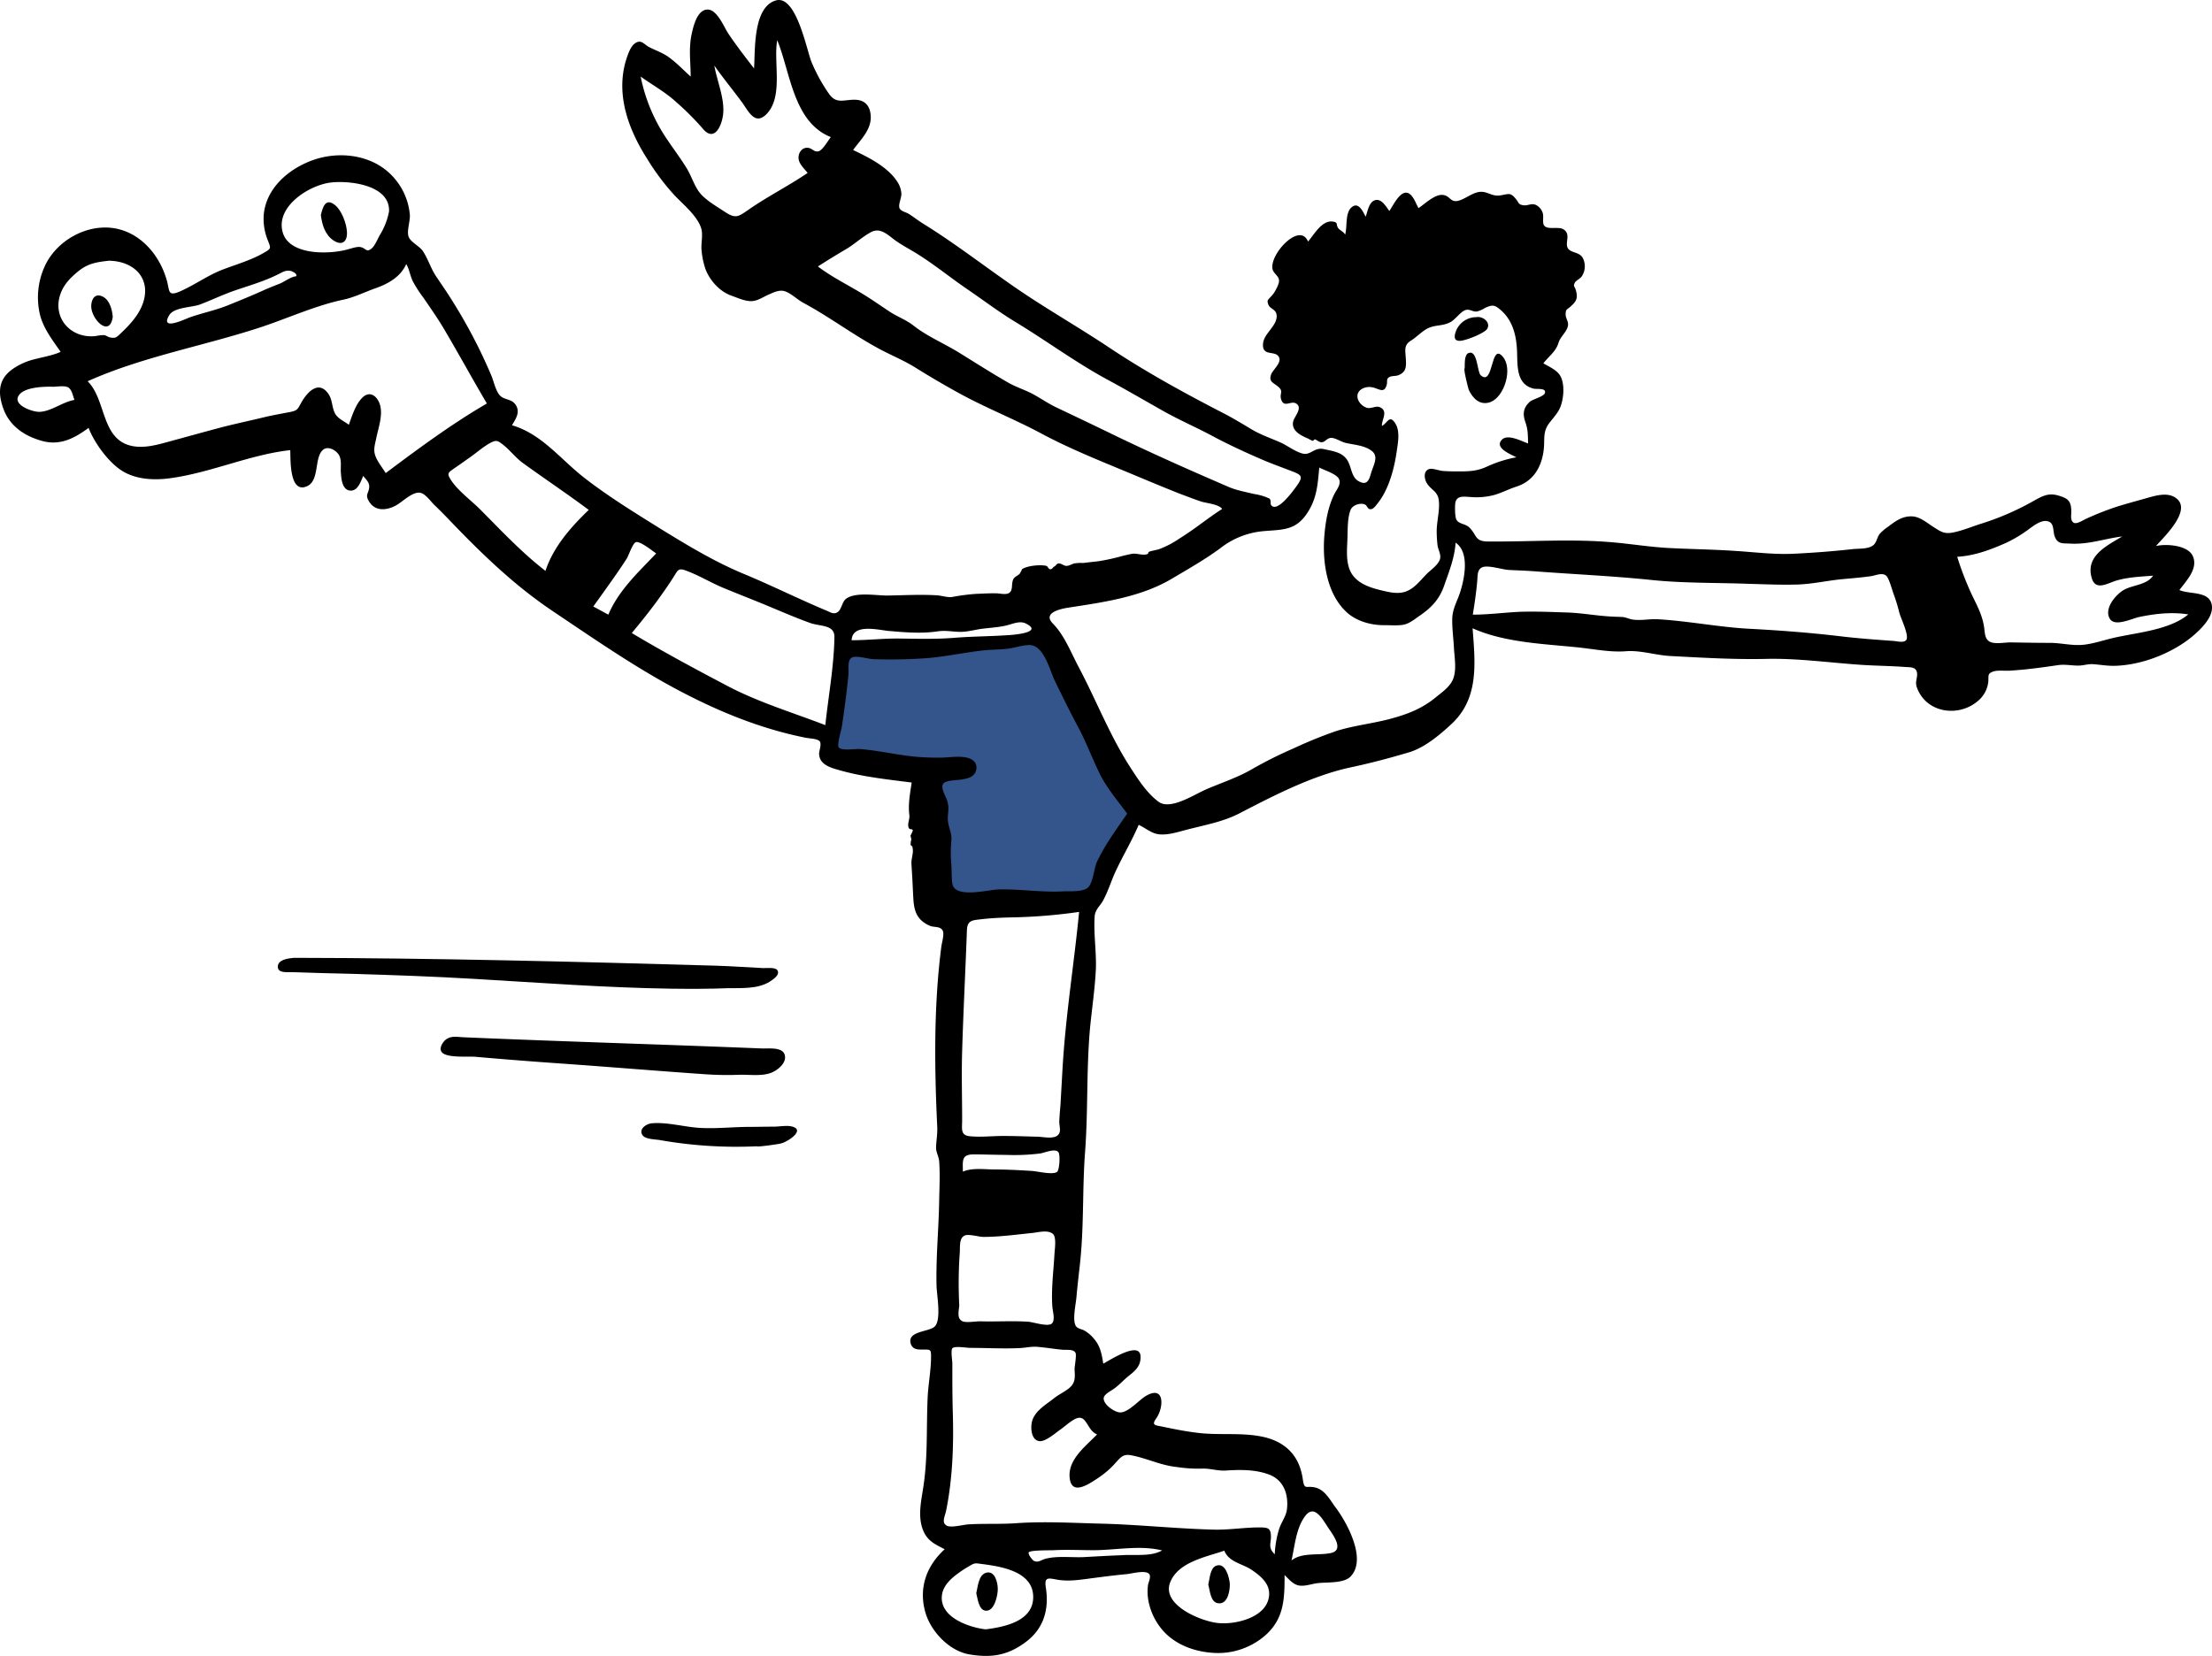 <svg id="Layer_1" data-name="Layer 1" xmlns="http://www.w3.org/2000/svg" viewBox="0 0 924.768 692.43"><title>1</title><g id="Illustrations_roller-skating" data-name="Illustrations/roller-skating"><path id="Accent" d="M387.942,271.021c-10.6.7-21.3.4-32,.1-1,0-3.6-.5-4.2.1-.7.7-.6,4.7-.7,5.7-.9,7.5-1.8,14.9-2.8,22.4-.4,3.4-.8,6.8-1.3,10.3-.1,1-1.3,5.2-.7,6,1,1.5,8.4,1.9,10.4,2.3l23.3,4.5c2.2.4,7.8.5,8.8,2.3.6,1.1.3,4.1.3,5.3l.6,10.3c.8,13.5,1.7,26.9,2.5,40.4,16.5-1.3,32.9-2.6,49.4-4,4-.3,8-.6,12-1,1-.1,3,.1,3.7-.4,1.7-1.2,3.1-6.1,4.1-7.8,2.3-4.5,4.7-9,7-13.5,2.3-4.3,4.5-8.7,6.8-13,.6-1.1,2-3,2-4.2,0-1.4-2.1-3.8-2.7-5-1.9-3.4-3.7-6.9-5.6-10.3-9.3-17-18.5-34-27.8-51-.5-.9-1.5-4-2.4-4.5-1.8-.9-8,.9-10,1.2-13.5,1.3-27.1,3-40.7,3.8" fill="#34558b" fill-rule="evenodd"/><g id="Ink"><path id="ink-shape" d="M231.142,241.82l9.9,11.7c8.7-10.8,17.4-21.5,26.1-32.3-4.4-2-8.7-3.9-13.1-5.9-3.9-1.7-3.4-.9-5.8,2.5q-8.55,12.15-17.1,24" fill-rule="evenodd"/><path id="ink-shape-2" data-name="ink-shape" d="M399.242,495.521v17c17.3-.9,34.7-1.7,52-2.6-.8-2.4-1.6-4.8-2.4-7.1-.6-1.9-1.4-7.5-2.9-8.7-1.6-1.4-8.8,0-11,.1-11.9.5-23.8.9-35.7,1.3" fill-rule="evenodd"/><path id="ink-shape-3" data-name="ink-shape" d="M357.942,66.521c-20.2,12.8-40.5,25.6-60.7,38.4,4.5,5.2,8.9,10.5,13.4,15.7,1.1,1.3,1.3,2,2.5,1.9,1.4-.1,3.8-2.4,5-3.1,14.4-8.9,28.7-17.9,43.1-26.8,4.3-2.7,8.7-5.4,13-8.1-5.5-6-10.9-12-16.3-18" fill-rule="evenodd"/><path id="ink-shape-4" data-name="ink-shape" d="M828.442,266.521c-.7-5.9-3.7-12-5.9-17.5-2.6-6.5-5.3-12.9-8.1-19.3-1.8-4.1-2.4-3.1-7-2.9q-8.1.3-16.2.6c4.2,15.1,8.3,30.2,12.5,45.2.7,2.6,1.9,12.4,4.1,13.7.8.5,3.5-.1,4.4-.2,2.5-.1,5.1-.2,7.6-.3,3.5-.1,6.9-.3,10.4-.4-.6-6.3-1.1-12.6-1.8-18.9" fill-rule="evenodd"/><path id="ink-shape-5" data-name="ink-shape" d="M485.842,648.32c-9.3-2.3-19.4-.1-28.7-.1-5.5,0-11-.3-16.5,0-1.8.1-10.3-.1-10.6,1-.2.9,1.5,3,2.1,3.4,1.8,1,3.1-.3,4.9-.8,5-1.3,10.8-.5,15.9-.7,5.4-.3,10.7-.6,16.1-.8,5.3-.4,12.1.7,16.8-2m-454.7-481.1c-.7-1.6-1-4.2-2.6-5.2-1.5-.9-4.7-.3-6.4-.3-3.7-.1-11.8.1-14.2,3.5-3,4.1,5.7,7.1,8.6,7,4.9-.2,9.5-4.1,14.6-5m92.7-51.7c.4-1-1-1.7-1.9-2.1-2.5-.8-4.1.6-6.3,1.6-5.5,2.7-11.5,4.4-17.3,6.4-5,1.7-9.7,4-14.7,5.9-3.5,1.3-10.9,1.1-12.9,4.5-4,6.7,6.5,1.7,8.3,1,5.3-1.9,10.9-3,16.1-5.1,5-2,10.1-4.1,15-6.3,2.2-1,4.5-1.9,6.8-2.8,2-.8,4.6-2.9,6.9-3.1m150.5,115.9c-1.3-.8-6.7-5.3-8.5-4.7-1.4.5-3,5.6-3.9,7-4.4,6.8-9.2,13.3-13.9,19.9,2.1,1.1,4.2,2.3,6.3,3.4,4.3-10.2,12.6-17.8,20-25.6m81.7,36.3c6.8,0,13.5-.8,20.2-.7,7.6.1,15,.3,22.6-.3,7.4-.6,14.8-.6,22.3-1.1,2.3-.1,15.4-1.1,7.7-4.9-2.6-1.3-5.7.3-8.4.9-3.2.7-6.5.9-9.8,1.3-3.1.4-6.4,1.4-9.6,1.3-3.3-.1-5.8-.7-9.1-.2-6.9,1-13.7.4-20.6-.2-4.6-.5-15-3.1-15.3,3.9m183.9,384.8c4.4-3.5,11.2-2,16.4-3.1,5.7-1.2,1.2-7.3-1-10.5-2.3-3.4-5.7-10.1-9.6-5.1-3.9,5.1-4.4,12.5-5.8,18.7m-136.9-152.4c-.1,3.2-1.7,6.4,1.6,7.5,3.1,1,8.5-.5,11.8-.8,4.3-.4,8.4-1.1,12.7-1.5a36.344,36.344,0,0,1,5.7-.2c1.3.1,4.5,1.5,5.6,1,1.4-.7,2.1-4.6,1-6.1-1.3-1.6-9,0-11.7.2-9,.5-17.8-.5-26.7-.1m-.5-10.2c4.1-1.7,9-.9,13.4-.9,5.1,0,10.2.3,15.3.6,2.3.1,8.8,1.8,10.7.4,1-.8,1.4-7.3.5-8.3-1.4-1.6-5.7.3-7.5.6a86.326,86.326,0,0,1-14.4.6c-4.5,0-9-.2-13.5-.2-5.2,0-4.5,2.7-4.5,7.2m-142-266.8c-1.7-1-7.2-5.5-9.3-4.8-1.8.6-3.6,5.9-4.7,7.6-2,3.2-4.1,6.4-6.2,9.5-1.3,2-4.9,5.7-4.3,8.4.3,1.5,3.3,4,4.8,3.5s4.1-6.2,4.9-7.3c4.6-5.9,10.4-10.5,14.8-16.9m536.7,6.6c5.9,11.6,6.7,24.7,9.9,37.1.7,2.9,1.9,5.7,2.5,8.7.4,1.6-.3,4.4.6,5.8,2.3,3.5,12.8,2.4,15-.7,1.3-1.8.3-3.6-.3-5.5-.8-2.5-.4-4.7-.8-7.2-.9-5-5.4-10.1-7.5-14.7-2.3-5.1-3.4-11.1-6.8-15.6-2.3-3.1-8.5-9.3-12.6-7.9m-385.2,451.6c7.9-1,20.3-3.4,19.9-14s-14.3-12.4-22-13.4c-2.3-.3-2.5-.4-4.8,1a45.3,45.3,0,0,0-4.6,3c-2.9,2.1-6.1,5-6.7,8.8-1.5,9.5,11.3,13.8,18.2,14.6m-45.1-599.7c3.6.4-1.2-3.1-2.1-3.5-2.7-1.3-5.8-1-8.7-.6-7,1.2-13.3,7.1-19.3,10.8-6.4,3.9-12.7,8.3-19.3,11.6a32.916,32.916,0,0,0-8.1,5.2c-1.3,1.2-1.7,2-3.5,2-1,0-3.1-2.2-4.1-.9-2.9,3.6,11.5,4.8,13,4.5,7.5-1.2,14-4.1,20.4-7.9,6.6-3.9,13.5-7.1,20.1-11,2.9-1.7,5.3-3.9,7.9-5.8.4-.3,1-1.2,1.4-1.6a1.282,1.282,0,0,0,1.5-.5c.3-.8.5-1.6.8-2.3m144.9,566.8c-7.3,2.6-19.2,4.6-22.6,13.2-3.9,9.7,13.5,16.6,20.4,17.1,7.2.6,19.9-2.4,20.9-11.3.6-5.1-3.5-8.4-7.3-11-3.9-2.6-9.5-3.2-11.4-8m-466.3-539.4c-5.2.6-8.7,1.1-12.8,4.4-3.4,2.8-6.2,5.6-7.6,9.9-3.2,9.9,4.7,18.4,14.9,17.2a18.61,18.61,0,0,1,3.4-.4c1,.1,1.8.9,2.7,1,2.1.4,2.5,0,4.2-1.6,3.5-3.3,7-7,8.9-11.4,4.6-10.8-2.4-18.9-13.7-19.1m117.1-20.6c.5-11.1-16.5-13-24.3-12.1-8.9,1-23.4,10-20.1,21,3,9.7,19.8,9,27,7,1.6-.4,4-1.3,5.5-1,2.3.5,2.4,2.4,4.6.6,1.4-1.1,2.6-4.2,3.5-5.7a29.384,29.384,0,0,0,3.8-9.8m238.4,457.5c-.2,2.4-1.1,5.5,1.4,6.6,1.6.7,6-.1,7.6,0,6.7.2,13.5-.3,20.1.2,2,.2,7.8,2.1,9.5.8s.4-5.4.3-7.2c-.5-7.4.5-14.7.9-22,.1-2,.9-6.8-.6-8.3-1.9-1.8-6-.8-8.2-.5-6.9.7-14,1.7-20.9,1.7-1.9,0-6.1-1.3-7.8-.6-2.5,1.1-1.9,4.9-2.1,7.3a179.27,179.27,0,0,0-.2,22m-154.9-332.7c-9-6.7-18.4-13-27.4-19.5-3.2-2.3-5.6-5.6-8.6-7.9-1.9-1.4-2.5-2-5-.7-3,1.6-5.8,4.1-8.5,6-2.3,1.6-4.6,3.3-7,4.9-2.1,1.5-2.9,1.9-1.3,4.4,2.7,4.4,8.2,8.5,11.9,12.1,9,9,17.7,18.4,27.8,26.2,3.3-10,10.5-18.2,18.1-25.5m101.2-155.9c-15.7-6.2-16.9-27.2-22.4-40.5-1.7,9.2,2.8,24-4.8,31.2-4.7,4.4-7.4-1.8-9.9-5.2-3.8-5.2-7.9-10.1-11.6-15.4,1.1,6.4,4.3,13.6,3.7,20.1-.5,5.1-3.7,12.1-8.5,6.3a118.4,118.4,0,0,0-11.2-11.2c-4.6-4.2-9.8-7-14.8-10.6a71.4,71.4,0,0,0,11,26.2c2.8,4.2,5.8,8.1,8.4,12.4,2.1,3.5,3.2,7.8,6,10.8,2.7,2.8,6.5,5,9.7,7.1,4.5,3,5.6,2.2,9.8-.7,8-5.6,16.8-10,24.9-15.5-1.5-2-3.9-3.9-3.8-6.6.1-2.2,1.7-4.2,4-3.9,1.8.2,2.6,2,4.5,1.4,1.8-.7,4-4.7,5-5.9m539.9,167c-7.3.9-14,3.4-21.5,3-3-.2-5.3.4-6.6-2.7-1.1-2.4,0-6.1-3.3-6.7-2.5-.5-5.5,1.8-7.3,3.1a55.576,55.576,0,0,1-9.9,6c-6.6,2.9-13.2,5.4-20.4,5.8a128.552,128.552,0,0,0,6,15.6c2.3,4.8,4.6,8.9,5.3,14.2.3,2.3.3,4.8,2.5,5.8s6.1.2,8.5.2c5.5.1,10.9.2,16.4.2,4.2,0,8.3,1,12.4.9,5-.1,10.7-2.3,15.7-3.3,9.3-2,22.3-3.2,29.8-9.5-6.9-1.1-13.9-.3-20.6,1.1-3.1.7-10.2,4.2-12.2.7-2.5-4.2,2.4-10,5.8-12,3.8-2.2,9.6-2,12.3-6-5.1.4-10.5.6-15.5,2.1-3.8,1.2-8.7,4.4-10.2-1.3-2.6-9.1,6.5-13.4,12.8-17.2m-542.2,78.9c1.3-12.2,3.6-24.5,3.8-36.8.1-5.3-5.9-4.4-10.1-5.9-6.1-2.2-12.1-4.8-18.1-7.3s-12-4.8-18-7.3c-5.4-2.2-10.7-5.5-16.1-7.4-3-1.1-3.2,0-4.9,2.7s-3.5,5.3-5.3,7.8c-3.8,5.4-8,10.6-12.2,15.7,12.7,7.6,25.9,14.7,39,21.6,13.4,7.2,27.9,11.5,41.9,16.9m270.7-46.2c6.7,0,13.2-.9,19.9-1.2,6.6-.2,13,.1,19.5.3,6.3.2,12.4,1.4,18.7,1.7,1.5.1,3.1.1,4.6.2,1.5.2,2.4.7,3.8,1,3.5.6,6.9-.2,10.4-.1,12.9.7,25.7,3.3,38.6,4,13.3.7,26.3,1.7,39.5,3.3,7,.8,14,1.3,21,1.8,1.4.1,4.5,1,5.3-.6,1-2-2.3-8.8-2.9-10.9a77.568,77.568,0,0,0-2.5-8.2c-.6-1.6-1.9-6.6-3.1-7.6-1.7-1.4-4.3-.1-6.3.2-4.1.6-8.3.9-12.4,1.3-6.1.6-12.2,2-18.3,2.2-6.9.2-13.7-.1-20.6-.3-13.7-.5-27.8-.2-41.5-1.7-15.8-1.6-31.7-2.3-47.5-3.5-3.8-.3-7.5-.4-11.3-.6-2.7-.2-8.2-2-10.7-1.2-2.6.9-2.1,3.9-2.4,6.3-.4,4.6-1.1,9.1-1.8,13.6m-164.6,124.3a226.537,226.537,0,0,1-28.5,2.3c-4.3.1-8.5.3-12.7.8-3.5.4-5.5.5-5.7,4.4-.6,17-1.5,33.8-2,50.8-.3,9.6,0,19.2,0,28.8,0,3.6-.8,6.3,3.2,6.7,4.9.5,10-.2,14.9-.1,4.5,0,9,.2,13.5.3,2.9.1,8.3,1.5,9.2-2,.3-1.1-.2-3.1-.2-4.3.1-2.3.3-4.6.5-6.9l.9-15.9c1.3-21.8,4.8-43.3,6.9-64.9m-109.2-269.9c6.3,4.8,13.4,8.1,20.2,12.4,3.2,2,6.3,4.2,9.5,6.3,3.2,2.2,7,3.5,10.1,5.9,5.9,4.7,13.3,7.7,19.8,11.8,6.6,4.1,13.2,8.3,20,12.2,3,1.7,6.3,2.8,9.4,4.3,3.7,1.9,7,4.3,10.8,6.1,8,3.8,16,7.6,24,11.5,15.7,7.6,31.7,14.7,47.7,21.6,3.4,1.5,7,2.1,10.6,3a25.237,25.237,0,0,1,5.4,1.4c.5.3,1,.3,1.4.7.7.8.1,2,.6,2.6,2.5,3.4,9.4-6.2,11-8.5,2.5-3.6,1.5-4.2-2.4-5.7s-7.8-2.9-11.6-4.5c-7-3-14.2-6.3-21-9.9-7-3.8-14.3-6.9-21.2-10.8-7.8-4.4-15.5-8.9-23.3-13.1-13.3-7.2-25.4-16.2-38.3-24-7.1-4.3-13.8-9.4-20.7-14.1-6.7-4.6-13.1-9.8-19.9-14.1-3.8-2.4-7.7-4.3-11.2-7.1-2.6-2-5.3-4.1-8.6-2.4-3.6,1.9-6.9,5-10.4,7.1-4.1,2.4-8,4.8-11.9,7.3m292,79.8c-2-1.1-9.5-3.9-6-7.4,2.5-2.5,8.4.8,10.9,1.6-.1-3.4,0-5.8-1.2-9.1-1.1-3.3-.8-5.8,1.9-8.3,1.2-1.1,5.7-2.1,6.3-3.6.8-2.3-3.2-1.6-4.6-1.9-7.3-1.7-6.8-9.3-7-15.2-.2-6.9-1.8-13.5-7.1-17.9-2.4-2-3.3-2-6.2-.7a13.986,13.986,0,0,1-3.3,1.5c-1.7.3-2.8-.8-4.3-.7-2.3.1-4.7,4-7,5.2-3,1.6-5.9,1.1-8.8,2.3-2.6,1-5.1,3.8-7.5,5.3-3.3,2-2.5,4-2.3,7.9.2,3.3.1,5.4-3.2,6.7-1,.4-2.9.2-3.8.8-1.3.9-.6,1.6-1,3.2-1.1,3.9-3.3,1.5-6.2,1-3.5-.6-7.4,1.8-5.6,5.6a6.057,6.057,0,0,0,3.5,3c1.7.5,3.8-.9,5.3-.3,3.9,1.6.8,5.3,1,7.9,2.4-1.3,3.2-5,5.7-.9,1.8,3,1.1,7.5.6,10.7-1,7.5-3.3,16.7-8.2,22.7-.7.9-1.8,2.5-3.1,2.3-1.1-.2-1.2-1.6-2.2-2-2-.8-5.2.4-5.9,2.3-1.3,3.2-1.2,7.9-1.3,11.3-.1,3.9-.6,8.3.4,12.1,1.6,6.5,7.7,8.8,13.6,10.2,3.3.8,6.9,1.7,10.2.6,3.6-1.2,6.1-4.5,8.7-7.2,1.9-2,5.7-4.3,5.9-7.2.1-1.4-.8-3.2-1.1-4.6a49.219,49.219,0,0,1-.4-6.7c.1-4.1,1.3-8.3.9-12.3-.4-4.2-3.5-4.5-5.2-7.7-1-1.9-1.2-4.9,1.2-5.6,1.4-.4,4.1.7,5.6.8,2.4.2,4.7.2,7.1.2,4.4,0,7.6-.2,11.6-2.1a51.6,51.6,0,0,1,12.1-3.8m-101,458.7a41.254,41.254,0,0,1,1.8-10.5c.9-2.9,3-5.4,3.3-8.4.7-6.2-1.4-12.1-7.4-14.4-5.8-2.2-12.2-2.1-18.3-1.7-3.5.2-6.5-1-10-.8a60.994,60.994,0,0,1-10.5-.7c-6.7-.7-12.5-3.7-19-4.9-3.2-.6-4.3.8-6.3,3a36.824,36.824,0,0,1-7.3,6.4c-4.2,2.8-11.7,8-12.1-.7-.3-7.3,7-12.7,11.5-17.4-4.6-1.9-4.2-9.2-9.5-6.3-2.3,1.3-4.1,3.1-6.3,4.6-1.8,1.3-5.9,4.8-8.3,4.5-3.3-.4-3.7-5.1-3.2-7.7.9-4.8,5.9-7.5,9.4-10.3,2.1-1.7,5.3-3,7.1-5,1.9-2.1,1.5-4.5,1.4-7.1,0-1.2.9-5.8.4-6.8-.8-1.6-3.4-1.2-5.2-1.3-3.5-.3-6.9-.9-10.4-1.2-2.7-.3-5.3.4-8,.5-6.8.3-13.8-.1-20.6-.1-1.2,0-6.5-.9-7.3.2-.7.9,0,5.2,0,6.3,0,6.9,0,13.8.2,20.7.4,13.6-.1,27.6-2.8,40.9-.5,2.4-2.1,5.1.4,6.3,1.9.9,6.9-.5,9-.6,6.7-.4,13.4,0,20.1-.5,11.6-.8,23.5-.1,35.3.2,15.7.4,31.3,2.1,47,2.5,6.8.2,13.8-1.1,20.5-.9,2.6.1,3.4.8,3.5,3.6.1,3-1.4,4.8,1.6,7.6m-329.4-481.2c-6-10.2-11.7-20.6-17.7-30.8-2.7-4.6-5.8-9-8.8-13.4a52,52,0,0,1-4.5-7c-1.1-2.3-1.4-4.9-2.7-7.1-2.4,5.4-7.6,8.3-13.1,10.2-4.2,1.5-8.4,3.6-12.8,4.6-11.6,2.4-23,7.6-34.3,11.4-24.1,8-49.8,12.4-73,22.8,7.9,7.8,5.5,24.5,18.7,27.1,5.3,1,10.7-.6,15.8-2,6.3-1.7,12.7-3.5,19.1-5.2,6.9-1.9,13.9-3.3,20.8-5,3.5-.8,7-1.4,10.5-2.1,2.9-.6,2.9-1.2,4.5-4,2.6-4.6,7.4-9.4,11.4-3.3,1.6,2.5,1.3,5.6,2.7,8.1,1.2,2.1,3.9,3.2,5.7,4.6,1.3-3.6,2.8-8.6,5.7-11.4,3.1-3,6.2-.6,7.3,3,1.3,4.3-.6,9.5-1.5,13.8-.4,2.1-1.2,4.4-.7,6.6.6,2.8,3.1,5.7,4.6,8.2,13.5-10.1,27.5-20.5,42.3-29.1m267.7,171.5c-4-5.4-8.2-10.3-11.3-16.3-3.2-6.5-5.8-13.5-9.2-19.9-3.4-6.3-6.5-12.7-9.7-19.2-2.2-4.5-4.6-15.3-10.9-15.1-3.1.1-6.3,1.3-9.4,1.6-3.7.4-7.3.3-11,.8-8,1-15.8,2.7-23.9,3.2a209.9,209.9,0,0,1-21,.3c-1.9-.1-6.8-1.6-8.6-.7-2.1,1-1.4,4.8-1.5,6.8-.7,7.4-1.7,14.8-2.8,22.2-.2,1.3-2.1,7.5-1.3,8.6,1.3,1.6,7.1.5,9,.7,7.4.6,14.7,2.3,22,3.1a104.921,104.921,0,0,0,11.2.5c3.7,0,9-1,12.4.3,2.2.8,3.5,2.7,2.8,5.1-.8,2.7-3.4,3.3-5.8,3.7-1.8.4-6.8.2-7.9,1.8-1.2,1.7.9,5,1.5,6.7,1.1,3.2.5,4.5.4,7.6-.1,3.3,1.8,6.1,1.5,9.4a55.186,55.186,0,0,0-.1,9.1c.3,2.9.1,6.1.5,8.9.9,6.5,15,2.6,19.4,2.5,9-.2,18.1,1.3,27,.8,2.6-.1,8.8.4,10.6-1.9,1.9-2.3,2.2-7.5,3.4-10.3,3.4-7.3,8.2-13.7,12.7-20.3m80.3-144.7c-.7,7.5-1,13.3-5.5,19.7-4.8,6.8-10.4,6.2-18,6.9a33.861,33.861,0,0,0-17.7,7c-6.5,4.8-13.4,8.7-20.3,12.8-13.1,7.8-28.7,9.9-43.6,12.2-3.7.6-10.6,2.3-6.2,6.7,4.7,4.8,7.4,11.8,10.5,17.7,7.3,13.7,12.9,28.3,21.2,41.4,3.4,5.3,7.4,11.7,12.5,15.4,4.9,3.5,14.7-3,19.7-5.2,6.5-2.8,13.3-5,19.3-8.5a176.429,176.429,0,0,1,17.4-8.7,182.1,182.1,0,0,1,17.7-7.2c7.2-2.3,14.9-3.1,22.2-5,7.5-2,13.5-4.2,19.6-9.2,2.8-2.3,6.3-4.6,7.4-8.3,1.2-3.8.3-8.5.1-12.4-.2-4-.8-8.1-.7-12.2s2.1-7.2,3.3-11c1.9-5.9,4-16.7-1.9-20.7-.4,6.3-2.7,12-4.8,18-2,5.7-5.3,9.2-10.3,12.6-1.9,1.3-3.9,3-6.2,3.6-2.4.6-5.7.3-8.1.3-5.5.1-11.5-1.4-15.8-5.1-8.6-7.6-10.5-21.1-9.7-31.9.5-6.2,1.5-12.4,4.3-18,1-1.9,2.9-4,1.8-6.2-1.1-2.1-6.1-3.6-8.2-4.7m-170.4,131.7c-10.2-1.3-20.8-2.4-30.7-5.3-3.6-1-7.9-2.4-8-6.7,0-1.3,1-3.7.4-5s-4.2-1.4-5.9-1.7c-19.6-3.9-37.8-11.5-55.4-21-17.7-9.6-34.1-21-50.8-32.2-16.3-11-29.9-24.3-43.4-38.4-1.9-2-3.8-3.9-5.8-5.8-1.4-1.4-3.4-4.2-5.3-4.9-3.4-1.3-8,3.8-11,5.3-3.9,2-8.5,2.3-11-1.9-1.7-2.8-.1-3.3.1-5.8.2-2.1-1.3-3.3-2.5-4.8-1,2.3-2.3,6.6-5.7,6.1-3-.5-3.4-4.6-3.6-7-.3-2.8.6-6.3-1.3-8.5-1.5-1.8-4.4-3.1-6.2-1.5-3.8,3.2-1.3,12.8-6.7,15.2-7.6,3.4-6.8-12-7-15.1-16.9,1.9-32.8,9.3-49.8,11.7-6.9,1-14.9.7-20.9-3.3-5.5-3.6-11.3-11.6-13.6-17.7-5.7,4.2-11.6,7.4-18.9,5.6-7.4-1.9-13.9-6-16.7-13.5-2.7-7.5-1.9-13.2,4.9-17.4a27.369,27.369,0,0,1,8.1-3.4c3.4-.9,7.7-1.6,10.9-3.1-3.3-4.8-7.1-9.6-8.6-15.4a31.251,31.251,0,0,1,1.8-20c4.8-11.1,18.1-18.6,30.2-16.1,10.5,2.2,18,11.3,20.9,21.3,1.4,4.5.2,7.3,5.7,4.9,6.3-2.8,11.8-6.9,18.3-9.3,5.6-2.1,11.8-3.9,17-7,2.7-1.6,2.6-1.7,1.5-4.6a23.962,23.962,0,0,1-1.9-10.9c.9-11.2,10.2-19.2,20.1-22.9,11.3-4.2,25.3-2.5,33.7,6.5a26.866,26.866,0,0,1,7.3,16.2c.2,2.7-1.4,6.8-.5,9.2.8,2.2,4.4,3.8,5.9,5.9,2.2,3.3,3.3,7.2,5.5,10.5,1.9,2.9,3.9,5.7,5.8,8.7a225.867,225.867,0,0,1,12.4,22q2.55,5.25,4.8,10.5c1.1,2.4,1.9,6.8,3.8,8.8,1.9,1.9,4.8,1.3,6.5,3.8,2.1,3.1.1,5.9-1.5,8.6,12.6,3.7,20.3,14.3,30.4,22.1,10.2,7.9,21.3,14.7,32.2,21.5,11.4,7,22.5,13.7,34.9,18.8,11.5,4.8,22.7,10.4,34.2,15.2,1.6.7,2.9,1.6,4.5.5,1.5-1,1.8-4.1,3.3-5.4,3.9-3.2,13.1-1.4,17.7-1.5,6.7-.1,13.5-.5,20.2-.1,2.3.1,4.5,1,6.7.7a84.489,84.489,0,0,1,10.1-1.3c2.9-.1,5.9-.3,8.8-.2,1.4.1,3.8.7,5-.3,1.6-1.2.6-4,1.7-5.8.7-1.1,2.1-1.4,2.7-2.3-.1.1,1.1-1.9.7-1.6,2.1-1.6,7.8-2.1,10.3-1.5.7.2.8,1.4,1.7,1.4s1-.9,1.6-1.1.8-1.1,1.7-1.3c1-.2,2.2.9,3.2,1,1.2.1,2.3-.7,3.4-1a16.721,16.721,0,0,1,3.8-.2c2.2-.3,4.6-.5,6.8-.8a86.228,86.228,0,0,0,9.8-2.2c1.4-.3,2.8-.7,4.3-.9,1.7-.1,3.9.7,5.5.3,1.4-.3.3-.8,1.4-1.2,1.3-.4,2.7-.6,4-1a39.617,39.617,0,0,0,8.4-4.4c6.2-3.8,11.8-8.5,17.9-12.4-1.4-2-6.6-2.4-8.8-3.1-3-1-6-2.2-9-3.3-6.8-2.7-13.5-5.5-20.2-8.3-12.7-5.3-25.6-10.4-37.7-16.9-11.4-6.1-23.7-10.9-35-17.2-5.8-3.2-11.6-6.6-17.2-10.1-5.2-3.3-10.9-5.5-16.3-8.5-10.6-5.8-20.3-13.1-30.9-18.8-2.5-1.3-5.3-4.2-8-4.9-2.3-.6-4.7.7-6.8,1.6-2.2,1-4.3,2.5-6.8,2.6-2.8.1-5.9-1.4-8.5-2.3-4.8-1.7-9-6.3-10.8-11.1a32.374,32.374,0,0,1-1.6-7.5c-.4-2.9.6-6.4-.1-9.2-1.4-5.3-7.6-10.3-11.2-14.1a97.85,97.85,0,0,1-11.6-15.5c-7.7-12.1-13-26.5-8.8-40.8.7-2.2,1.8-5.8,3.7-7.2,2.7-2,3.8.3,6.1,1.5,2.9,1.5,5.6,2.3,8.3,4.3,3.3,2.4,6,5.3,9,8,0-6.2-.9-11.6.4-17.7.7-3.2,2.2-9.8,6.2-10.3,4.2-.6,7.2,7,9,9.8,3.4,5.1,7.2,10,10.9,14.8.5-7.5-.5-25.5,9-28.4,8.5-2.7,12.9,20.2,14.9,25.4a70,70,0,0,0,7.5,13.7c3.1,4.4,6.4,2.2,11.1,2.4,4.4.2,6.3,3.2,6.3,7.5-.1,5.4-4.4,9.4-7.4,13.5,6.5,3.1,14.8,7.2,18.7,13.6a10.013,10.013,0,0,1,1.5,4.7c.1,1.7-1.5,4.7-.7,6.2.6,1.1,2.5,1.5,3.6,2.1,2.1,1.3,4.1,2.9,6.2,4.2,13.9,8.6,27,18.9,40.4,28,12.1,8.2,24.9,15.5,37.2,23.7,15.6,10.4,31.9,19.3,48.6,27.9,3.8,2,7.4,4.2,11.1,6.4,3.8,2.3,8.3,3.8,12.3,5.6,2.8,1.3,5.9,3.7,8.9,4.5,3.5,1,5-2.8,9.1-1.8,3.6.8,7.4,1.2,9.6,4.4,1.9,2.8,1.7,7.1,4.7,8.9,3.5,2.1,4.5-.2,5.3-3.1.9-3.3,3.5-7.1.3-9.5-3-2.3-7.3-2.5-10.8-3.3-1.8-.4-4.2-2-5.8-2.1-2.1-.2-2.6,1.8-4.4,1.8-1,0-1.8-.9-2.7-1.2-.2-.1-.7.7-1,.6a10.085,10.085,0,0,1-1.8-.9c-3.1-1.3-7.2-3.3-6.3-7.2.5-2.1,3.9-5.4,1.5-7.3-2.2-1.8-5.2,1.9-6.5-1.8-.9-2.7,1.3-3.4-1.5-5.6-2-1.6-3.8-2-2.7-5,.7-1.9,4.4-4.8,3.3-7.1-1.5-3.2-7.2,0-6.7-5.8.4-4.2,5.7-7.2,5.7-11.4,0-3-2.8-2.9-3.5-4.9-.7-1.9-.1-1.9,1-3.2a11.779,11.779,0,0,0,1.9-2.5c.7-1.4,1.9-3.3,1.5-4.9-.4-1.5-2.1-2.4-2.6-4-1.6-6.2,11.4-20.2,14.8-11.7,2.5-2.9,5.7-8.8,10.1-8.4,2.6.3,1.5,1,2.4,2.6.7,1.1,2.5,1.7,3,2.9,1-3.2-.1-9.2,2.8-11.5,2.8-2.3,4.6,1.7,5.8,4,.8-2.1,1.3-6.1,3.9-6.9,2.8-.8,4.6,2.7,6,4.5,1.5-2.1,4.3-8.3,7.5-7.6,2.4.6,3.6,4.6,4.7,6.4,2.6-1.7,6.8-5.9,10.2-5.5,3.3.4,3,3.5,6.9,2.3,2.8-.9,5.7-3.4,8.7-3.6,3.2-.2,4.8,2,8.3,1.5,3.7-.6,4.3-1.4,6.7,1.6,1.2,1.5.9,2.2,3,2.5,1.8.3,3.3-.9,5.1-.2a5.524,5.524,0,0,1,2.9,3.1c.7,1.5-.1,4.2.6,5.4,1.3,2.3,6.2.3,8.4,1.9,3,2.2.2,5.5,1.7,7.9,1.3,1.9,4.8,1.4,6.2,4a7.6,7.6,0,0,1-.5,7.7c-.6.9-2.4,1.7-2.8,2.5-.9,1.7-.1,1.5.4,3.3.9,3.4.2,4.6-2.4,6.9-1.5,1.3-1.8.9-1.9,3-.1,1.6,1.2,3,1,4.7-.4,2.8-3.2,4.6-4,7.4-1.1,3.6-4,5.5-6.3,8.5,2.6,1.6,6.1,2.9,7.4,5.9,1.4,3.2,1.1,7.9.1,11.2-.9,3.2-3,5.2-4.9,7.7-2.4,3.1-2.2,5.5-2.3,9.2-.3,7.9-3.7,15-11.4,17.5-3.1,1-5.8,2.4-8.9,3.4a28.691,28.691,0,0,1-10.5,1c-2.5-.1-5.3-.7-6.2,1.9-.4,1.3-.3,6.4.3,7.5,1,2,3.8,1.7,5.5,3.4,3.1,3.1,2.2,5.7,7.4,5.8,16.9.2,33.7-1.1,50.5.2,8.3.6,16.4,2,24.8,2.5,9.2.5,18.4.6,27.6,1.2,8.7.5,17.1,1.7,25.9,1.2,8.1-.4,15.9-1,24-1.9,2.8-.3,7.1.1,9-2,1.1-1.2,1.3-3.2,2.4-4.5a20.485,20.485,0,0,1,3.6-3c3-2.3,5.8-4.3,9.7-4.2,3.4.1,6.2,2.6,9,4.4,3.3,2.1,4.6,3.1,8.5,2.3,3.8-.8,7.4-2.3,11.1-3.5a112.807,112.807,0,0,0,22.6-9.8c3.6-2,6.1-3.3,10.1-2.1,4.2,1.2,5.4,2.4,5.4,6.8,0,1.4-.5,3.8,1.1,4.6,1.2.6,3.7-1,4.7-1.5a123.063,123.063,0,0,1,13.1-5.2c4.1-1.3,8.3-2.4,12.5-3.6,3.5-1,8.1-2.4,11.5-.6,8.7,4.7-4.1,16.7-7.5,20.6,4.2-1,13.1-.4,15.3,4,2.6,5.3-2.6,10.5-5.5,14.4,4.1,1.9,12.4.3,13.5,6.1,1,4.9-4.2,9.9-7.5,12.8-8.7,7.5-22.1,12.7-33.6,12.8-2.9,0-5.7-.5-8.6-.7-2.1-.1-4,.6-6.1.6-2.9,0-5.5-.6-8.4-.2-3.4.5-6.9,1-10.3,1.4q-4.8.6-9.6.9c-2.1.2-5.3-.3-7.3.4-2.5.9-1.8,1.8-2,4.3a12.091,12.091,0,0,1-4,7.7c-8.1,7.3-21.8,5.5-25.8-5.2-1-2.6.3-4,0-6.3-.4-2.4-2.6-2.3-4.7-2.4-6.6-.5-13.2-.5-19.8-1-12.7-.9-25.8-2.7-38.6-2.4-13.3.3-26.6-.5-39.9-1.2-6.2-.3-12.6-2.5-18.7-2-6.5.5-13.3-.9-19.9-1.6-14.5-1.5-30.8-2-44.2-8,1.1,14.6,2.8,29.4-9,40.2-5,4.6-11.2,9.8-17.7,11.7-8.4,2.5-16.4,4.6-24.9,6.4-15.8,3.5-31.6,11.7-45.9,19.1-6.7,3.5-14.6,4.9-21.9,6.8-3.5.9-7.4,2.2-11,2-3.6-.1-6.1-2.6-9.2-4-3,7.1-7.1,13.7-10.2,20.7-1.5,3.5-2.7,7.2-4.5,10.6-1.3,2.6-3.5,4-3.7,7-.5,7.3.8,14.8.5,22.2-.4,8-1.6,16.1-2.4,24.1-1.6,17.3-.8,34.7-2.1,52.1-1.2,15.8-.4,31.5-2.2,47.4-.5,4.4-1,8.8-1.4,13.2-.2,2.9-1.8,9.6-.3,12.2.7,1.1,2.2,1.3,3.3,1.8a14.252,14.252,0,0,1,4.4,3.7c2.6,3,3.2,6.5,3.8,10.3,3.4-1.8,17.5-11.1,15.4-.9-.7,3.2-3.5,4.9-5.8,6.9-1.7,1.5-3.2,3.1-5,4.4-1.2.9-3.7,2.1-4.3,3.5-1,2.7,4.3,6.5,6.8,6.5,3.5,0,7.9-5.3,10.9-7,7.9-4.5,7.2,5.2,4.2,9.4-2.3,3.2-.3,2.9,2.8,3.6,4.8,1,9.3,1.9,14.2,2.5,9.4,1.2,18.7-.3,28,1.8,9.3,2.2,14.8,8,16.2,17.5.7,5.1,1.4,2.5,5.6,3.7,3.9,1.1,6.1,5.6,8.4,8.6,4.5,6.1,12.9,21.3,6,28.5-2.9,3-10,2.3-13.9,2.8-2.5.3-5.5,1.5-8,.9-2.4-.6-4-2.7-5.7-4.3,0,9.6-.1,17.9-7.7,24.9a30.043,30.043,0,0,1-22.6,7.6c-8.1-.6-16.3-3.8-21.4-10.3a26.2,26.2,0,0,1-5.3-11.9,20.793,20.793,0,0,1-.1-6.1c.2-1.2,1.3-3.3.6-4.5-1.3-2-7.4-.3-9.4-.1-5.4.5-10.7,1.2-16,1.9-4.4.6-8.9,1.2-13.3.4-3.8-.7-5.3-1.1-4.6,3.4,1.4,9.1-.9,17.1-8.4,22.7s-14.3,6.7-23.4,5.2c-8.3-1.3-15.9-9.2-18.4-17-3.2-10.4.1-19.9,7.9-27-4.7-2.4-7.8-3.8-9.5-9.3-1.7-5.8-.1-11.8.7-17.6,1.8-12.4,1.1-24.5,1.7-37,.3-5.5,1.4-11.1,1.4-16.6,0-3.1-.2-3-3.4-3-2,0-4.1.1-5-2.2-2-5.6,7.5-5.1,9.9-7.4,2.9-2.7.9-13.2.8-16.9-.3-12,.9-23.7,1.1-35.7.1-5.4.4-11.1,0-16.5-.2-2.2-1.4-3.9-1.3-6,.1-2.7.6-5.3.5-8.2-1.2-25.1-1.5-50.7,1.7-75.6.2-1.5,1.2-4.9.7-6.4-.9-2.3-3.6-1.5-5.5-2.3-5.3-2.3-6.6-6-6.9-11.4-.2-3.2-.3-6.4-.5-9.6-.1-1.6-.2-3.3-.3-4.9-.1-1.9.7-4.1.6-5.7,0-.5-.2-1.3-.2-1.6-.6-.3-.9-.7-.7-1.3a4.146,4.146,0,0,1,.3-1.6c0,.3-.4-1.8-.4-1.6a13.823,13.823,0,0,0,1-2.2c-.5-1-1.5.2-1.9-1.6-.3-1.5.7-3.3.4-5-.5-4.5.3-8.7,1-13.4" fill-rule="evenodd"/><path id="ink-shape-6" data-name="ink-shape" d="M122.842,400.521c59,.1,118.1,1.6,176.9,3.3,6.5.2,13,.7,19.5,1,1.1,0,4.8-.4,5.7.8,1.4,2-1.8,4-3.2,4.9-5,3.1-11.7,2.6-17.5,2.7-7.9.3-15.8.3-23.7.2-27.4-.4-54.9-2.5-82.3-4.1-16.9-1-33.8-1.6-50.7-2.1-8.3-.2-16.7-.4-25-.7-2.3-.1-6.4.6-6.4-2.3,0-3,4.5-3.5,6.7-3.7" fill-rule="evenodd"/><path id="ink-shape-7" data-name="ink-shape" d="M193.342,433.72c41.7,1.8,83.5,3,125.2,4.7,2.7.1,8.5-.7,9.5,2.6,1.1,3.5-3.3,6.9-6.3,7.8-3.8,1.2-8.6.5-12.5.6a134.731,134.731,0,0,1-15.6-.3c-20.2-1.4-40.3-3.1-60.5-4.5q-17.1-1.2-34.2-2.7c-3-.3-12.1.6-14.2-1.9-1.3-1.5.1-3.9,1.4-5.1,2.1-1.8,4.5-1.4,7.2-1.2" fill-rule="evenodd"/><path id="ink-shape-8" data-name="ink-shape" d="M316.442,479.32a183.55,183.55,0,0,1-40.6-2.6c-1.8-.3-6-.3-7.2-2-1.8-2.6,1.6-4.8,3.8-5,6.2-.6,13.6,1.5,19.9,1.9,6.6.4,13.2-.3,19.8-.4,3.8,0,7.5-.1,11.3-.1,2.2,0,5.4-.6,7.5-.1,6.1,1.4-1.7,6.5-4.4,7.1-.9.3-10.1,1.6-10.1,1.2" fill-rule="evenodd"/><path id="ink-shape-9" data-name="ink-shape" d="M612.342,154.021c.1-1.6-.3-5.6,1.6-6.4,3.8-1.5,3.6,8,5.1,9.3,5.5,4.9,4-13.9,9.2-7.8,4.3,4.9.8,16.7-5.1,19-4.4,1.6-7.4-1.5-9.1-5.1-.1-.1-2.4-9-1.7-9" fill-rule="evenodd"/><path id="ink-shape-10" data-name="ink-shape" d="M617.242,132.62c2.7-.5,6.1,2.2,4.5,4.9-1.2,1.9-9.2,5-11.4,5-2.7.1-2.4-2.1-1.6-4.2a9.123,9.123,0,0,1,8.5-5.7" fill-rule="evenodd"/><path id="ink-shape-11" data-name="ink-shape" d="M134.142,89.92c.8-3.4,2-7.4,6-4.1,2.7,2.2,4.7,7.6,4.9,11,.3,4.1-1.9,6.1-5.5,3.8s-4.9-6.6-5.4-10.7" fill-rule="evenodd"/><path id="ink-shape-12" data-name="ink-shape" d="M47.142,132.521c-1.3,9.1-9.4.6-9-4.9.2-2.9,1.8-5.2,5-3.5,2.8,1.5,3.8,5.6,4,8.4" fill-rule="evenodd"/><path id="ink-shape-13" data-name="ink-shape" d="M505.142,662.62c.6-2.3.7-6.9,3.3-7.9,3.9-1.5,5.5,4.9,5.7,7.5.1,2.8-.8,8.7-4.8,8.2-3.3-.3-3.5-5.4-4.2-7.8" fill-rule="evenodd"/><path id="ink-shape-14" data-name="ink-shape" d="M408.142,666.22c.7-2.8.9-7.7,4.2-8.6,3.6-.9,4.8,4.1,4.8,6.9,0,2.6-1.4,9.4-5.1,9-2.9-.3-3.3-5.1-3.9-7.3" fill-rule="evenodd"/></g></g></svg>